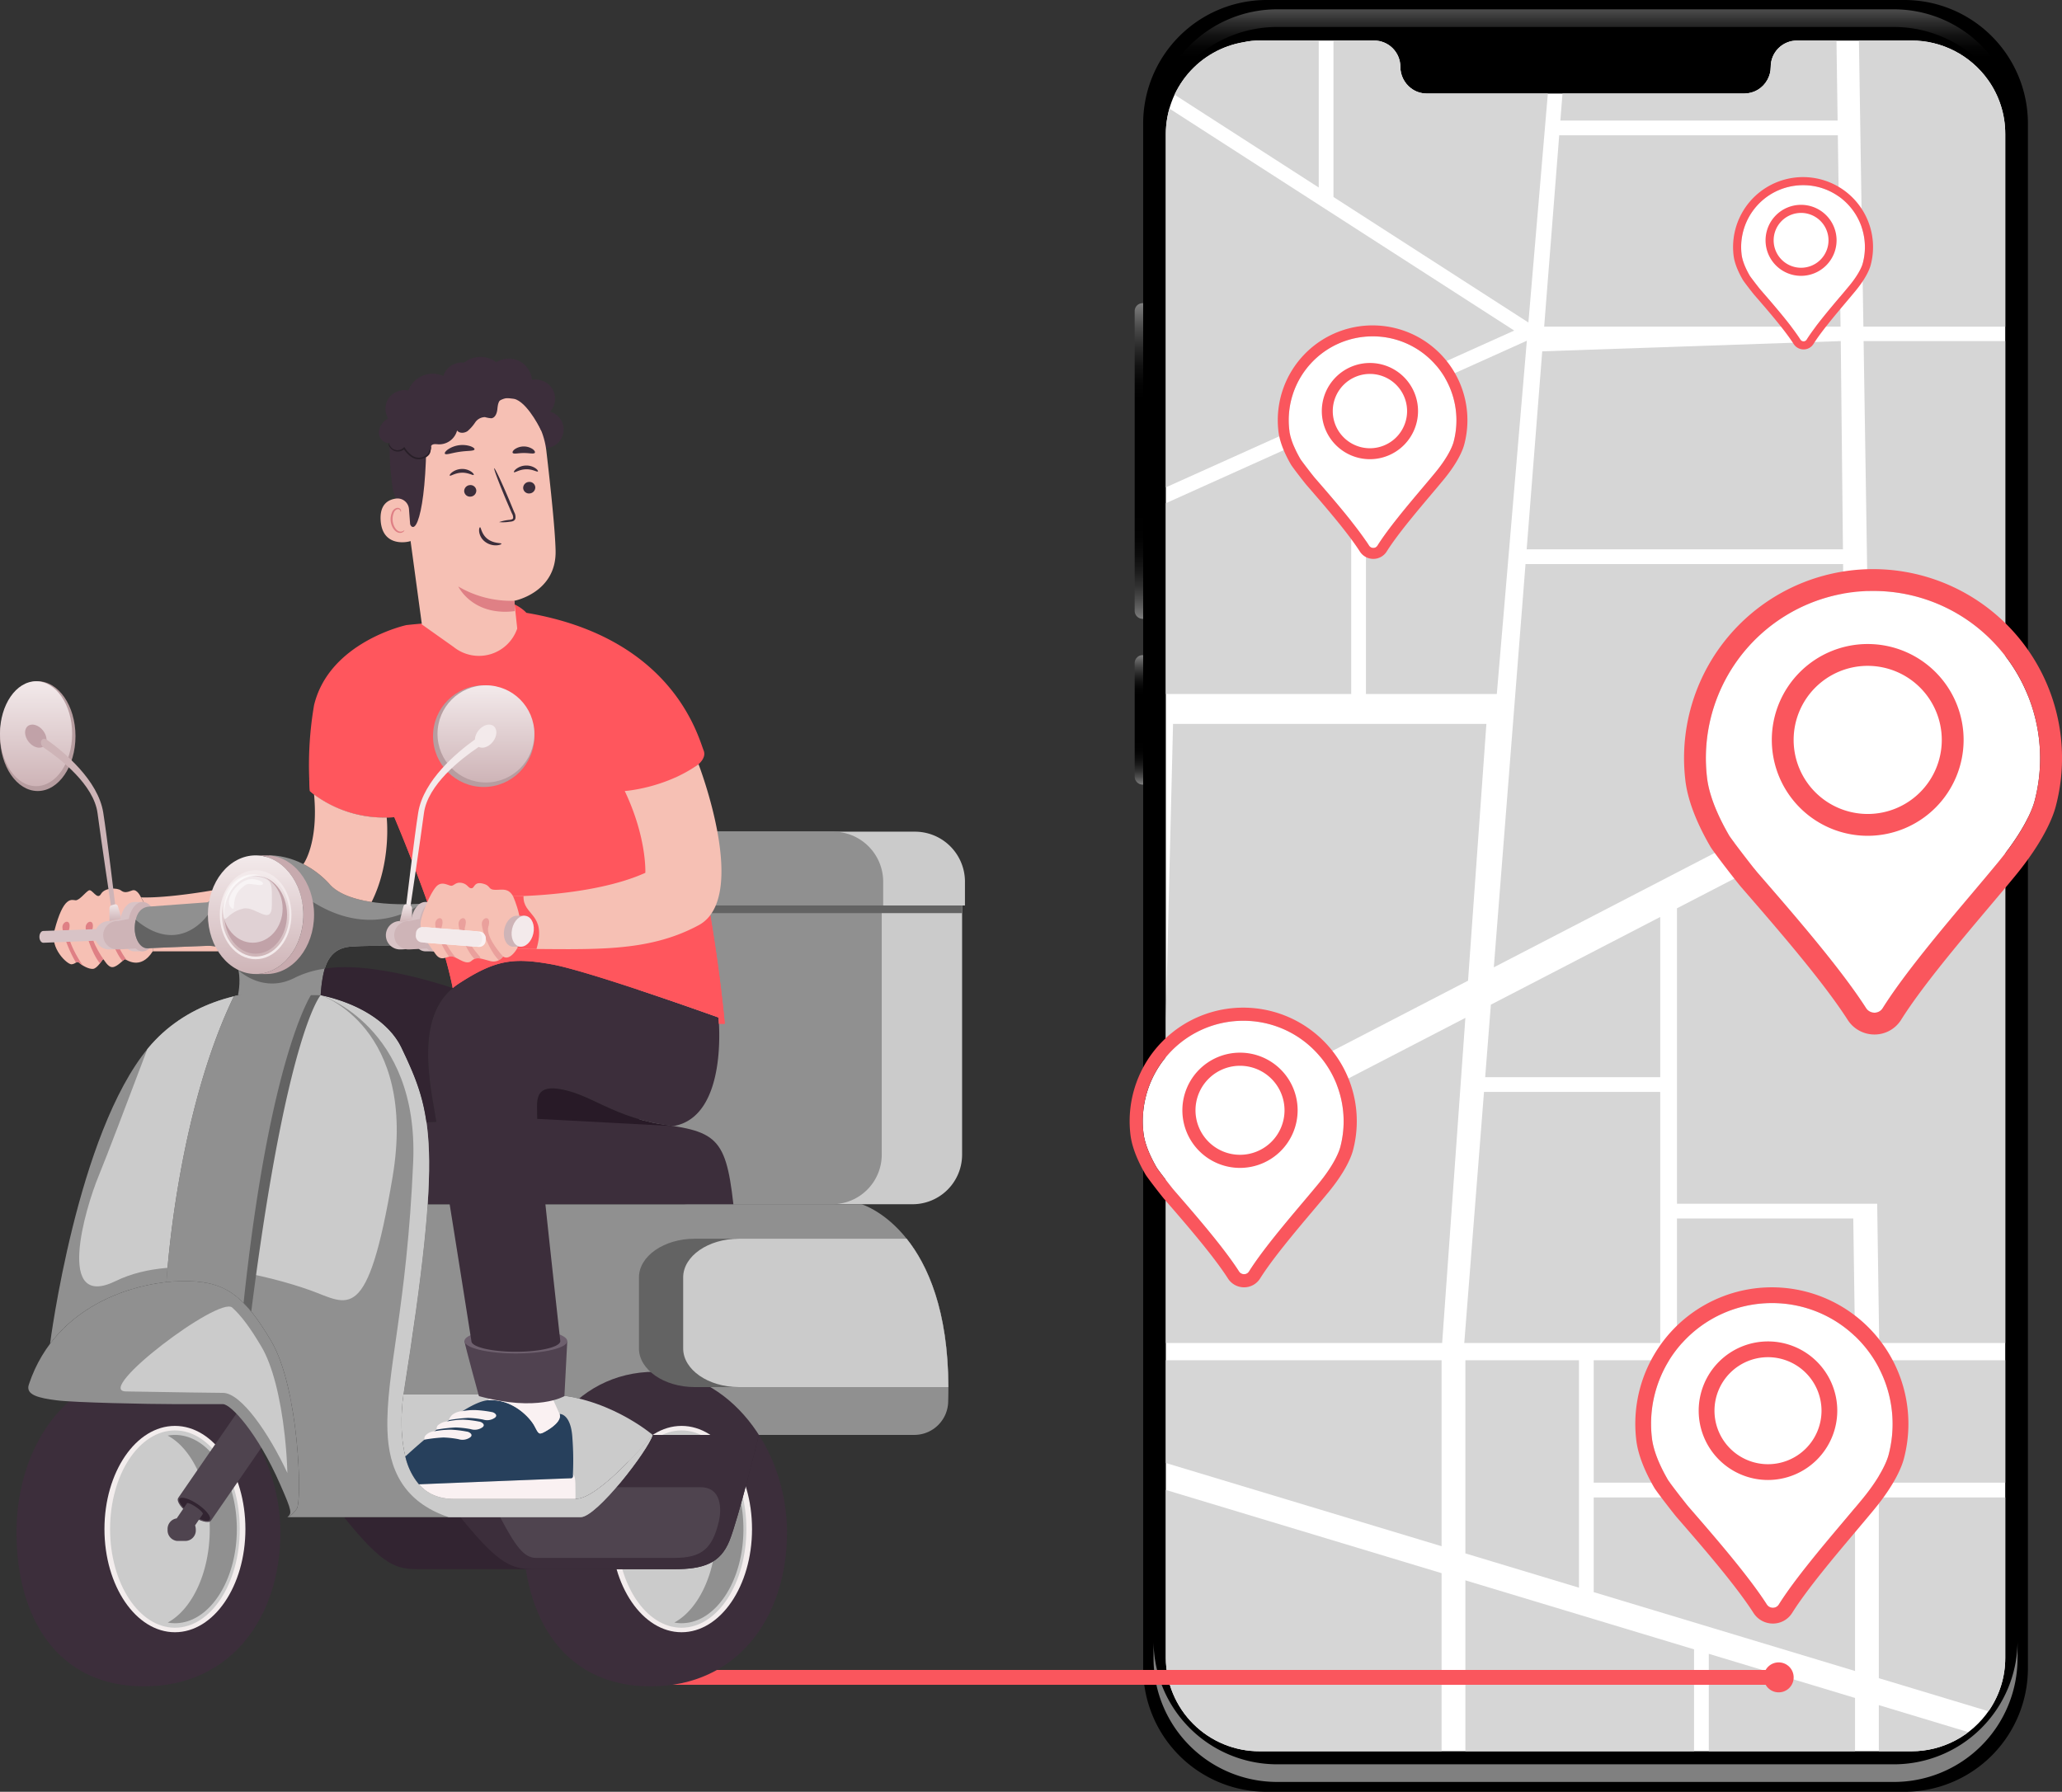 <svg xmlns="http://www.w3.org/2000/svg" xmlns:xlink="http://www.w3.org/1999/xlink" width="693.556" height="602.773" viewBox="0 0 693.556 602.773">
  <rect x="0" y="0" width="693.556" height="602.773" fill="#333333" stroke="none"/>
  <defs>
    <linearGradient id="linear-gradient" x1="795.02" y1="1" x2="795.02" gradientUnits="objectBoundingBox">
      <stop offset="0" stop-color="gray"/>
      <stop offset="0.015" stop-color="#717171"/>
      <stop offset="0.057" stop-color="#4f4f4f"/>
      <stop offset="0.101" stop-color="#323232"/>
      <stop offset="0.149" stop-color="#1c1c1c"/>
      <stop offset="0.2" stop-color="#0c0c0c"/>
      <stop offset="0.259" stop-color="#020202"/>
      <stop offset="0.341"/>
      <stop offset="0.698"/>
      <stop offset="0.745" stop-color="#040404"/>
      <stop offset="0.801" stop-color="#121212"/>
      <stop offset="0.859" stop-color="#2a2a2a"/>
      <stop offset="0.921" stop-color="#4a4a4a"/>
      <stop offset="0.984" stop-color="#747474"/>
      <stop offset="1" stop-color="gray"/>
    </linearGradient>
    <linearGradient id="linear-gradient-3" x1="27.506" y1="0.338" x2="27.506" y2="-0.111" gradientUnits="objectBoundingBox">
      <stop offset="0"/>
      <stop offset="0.157" stop-color="#040404"/>
      <stop offset="0.339" stop-color="#121212"/>
      <stop offset="0.535" stop-color="#2a2a2a"/>
      <stop offset="0.739" stop-color="#4a4a4a"/>
      <stop offset="0.947" stop-color="#747474"/>
      <stop offset="1" stop-color="gray"/>
    </linearGradient>
    <linearGradient id="linear-gradient-4" x1="-11.312" y1="78.164" x2="-11.312" y2="77.715" xlink:href="#linear-gradient-3"/>
    <clipPath id="clip-path">
      <path id="Trazado_3126" data-name="Trazado 3126" d="M683.641,94.678V607.332a31.185,31.185,0,0,1-5.394,17.59,31.554,31.554,0,0,1-26.161,13.827H432.854A31.47,31.47,0,0,1,401.3,607.332V94.678A31.349,31.349,0,0,1,427.549,63.8a23.423,23.423,0,0,1,5.305-.545H471.34a8.821,8.821,0,0,1,8.842,8.841,9.042,9.042,0,0,0,3.528,7.163,8.684,8.684,0,0,0,5.311,1.814h106.9a8.832,8.832,0,0,0,7.686-4.562A9.013,9.013,0,0,0,604.76,72.1a8.822,8.822,0,0,1,8.84-8.841h38.487A31.554,31.554,0,0,1,677.837,76.5,31.193,31.193,0,0,1,683.641,94.678Z" transform="translate(-401.301 -63.26)" fill="none"/>
    </clipPath>
    <linearGradient id="linear-gradient-5" x1="523.14" y1="0.5" x2="524.14" y2="0.5" gradientUnits="objectBoundingBox">
      <stop offset="0" stop-color="#d8c3c6"/>
      <stop offset="1" stop-color="#f3eaeb"/>
    </linearGradient>
    <linearGradient id="linear-gradient-6" x1="549.862" y1="0.5" x2="550.862" y2="0.5" xlink:href="#linear-gradient-5"/>
    <linearGradient id="linear-gradient-7" x1="549.551" y1="0.5" x2="550.551" y2="0.5" gradientUnits="objectBoundingBox">
      <stop offset="0" stop-color="#ceb4b7"/>
      <stop offset="1" stop-color="#dccacc"/>
    </linearGradient>
    <linearGradient id="linear-gradient-8" x1="308.301" y1="1" x2="308.301" gradientUnits="objectBoundingBox">
      <stop offset="0" stop-color="#ceb4b7"/>
      <stop offset="1" stop-color="#f3eaeb"/>
    </linearGradient>
    <linearGradient id="linear-gradient-9" x1="409.996" y1="0.5" x2="410.996" y2="0.5" gradientUnits="objectBoundingBox">
      <stop offset="0" stop-color="#f3eaeb"/>
      <stop offset="1" stop-color="#c1a2a8"/>
    </linearGradient>
    <linearGradient id="linear-gradient-10" x1="436.619" y1="1" x2="436.619" y2="0" xlink:href="#linear-gradient-8"/>
    <linearGradient id="linear-gradient-11" x1="468.078" y1="0.5" x2="469.078" y2="0.5" gradientUnits="objectBoundingBox">
      <stop offset="0" stop-color="#c1a2a8"/>
      <stop offset="1" stop-color="#f3eaeb"/>
    </linearGradient>
    <linearGradient id="linear-gradient-12" x1="539.071" y1="0.5" x2="540.071" y2="0.5" xlink:href="#linear-gradient-5"/>
    <linearGradient id="linear-gradient-13" x1="538.76" y1="0.5" x2="539.76" y2="0.5" xlink:href="#linear-gradient-7"/>
    <linearGradient id="linear-gradient-14" x1="2584.547" y1="1" x2="2584.547" y2="0" xlink:href="#linear-gradient-8"/>
    <linearGradient id="linear-gradient-15" x1="414.006" y1="1" x2="414.006" y2="0" xlink:href="#linear-gradient-8"/>
    <linearGradient id="linear-gradient-16" x1="919.417" y1="-467.609" x2="919.417" y2="-468.72" xlink:href="#linear-gradient-11"/>
    <linearGradient id="linear-gradient-17" x1="401.156" y1="0.5" x2="402.156" y2="0.5" xlink:href="#linear-gradient-8"/>
    <linearGradient id="linear-gradient-18" x1="-1120.278" y1="1" x2="-1120.278" y2="0" xlink:href="#linear-gradient-8"/>
    <linearGradient id="linear-gradient-19" x1="921.681" y1="0.5" x2="922.392" y2="0.5" gradientUnits="objectBoundingBox">
      <stop offset="0" stop-color="#f3eaeb"/>
      <stop offset="1" stop-color="#d8c3c6"/>
    </linearGradient>
    <linearGradient id="linear-gradient-20" x1="447.592" y1="172.083" x2="448.592" y2="172.083" xlink:href="#linear-gradient-19"/>
    <linearGradient id="linear-gradient-21" x1="-143.579" y1="1" x2="-143.579" y2="0" xlink:href="#linear-gradient-8"/>
    <linearGradient id="linear-gradient-22" x1="-570.589" y1="878.822" x2="-570.589" y2="877.416" xlink:href="#linear-gradient-11"/>
    <linearGradient id="linear-gradient-23" x1="-188.252" y1="0.5" x2="-187.252" y2="0.5" xlink:href="#linear-gradient-8"/>
  </defs>
  <g id="Grupo_13541" data-name="Grupo 13541" transform="translate(-67.894 -51.66)">
    <g id="Grupo_13543" data-name="Grupo 13543" transform="translate(449.544 51.66)">
      <g id="Grupo_13542" data-name="Grupo 13542" transform="translate(0)">
        <g id="Grupo_13541-2" data-name="Grupo 13541">
          <path id="Trazado_3096" data-name="Trazado 3096" d="M395.071,244.558h4.889a2.678,2.678,0,0,0,2.678-2.678V141.055a2.679,2.679,0,0,0-2.678-2.679h-4.889a2.679,2.679,0,0,0-2.679,2.679V241.88a2.679,2.679,0,0,0,2.679,2.678Z" transform="translate(-392.392 -36.387)" fill="url(#linear-gradient)"/>
          <path id="Trazado_3097" data-name="Trazado 3097" d="M395.071,282.595h4.889a2.676,2.676,0,0,0,2.678-2.677V241.73a2.68,2.68,0,0,0-2.678-2.679h-4.889a2.679,2.679,0,0,0-2.679,2.679v38.188a2.678,2.678,0,0,0,2.679,2.677Z" transform="translate(-392.392 -18.656)" fill="url(#linear-gradient)"/>
          <path id="Trazado_3098" data-name="Trazado 3098" d="M436.382,654.433H650.84a41.566,41.566,0,0,0,41.565-41.564V93.224A41.557,41.557,0,0,0,650.84,51.66H436.382a41.56,41.56,0,0,0-41.564,41.564V612.869a41.562,41.562,0,0,0,41.564,41.564Z" transform="translate(-391.965 -51.66)"/>
          <path id="Trazado_3099" data-name="Trazado 3099" d="M439.351,54.333H646.824A41.563,41.563,0,0,1,688.388,95.9v5.937A41.565,41.565,0,0,0,646.824,60.27H439.351a41.564,41.564,0,0,0-41.563,41.564V95.9A41.563,41.563,0,0,1,439.351,54.333Z" transform="translate(-391.442 -51.189)" fill="url(#linear-gradient-3)" style="mix-blend-mode: screen;isolation: isolate"/>
          <path id="Trazado_3100" data-name="Trazado 3100" d="M646.824,568.459H439.351A41.564,41.564,0,0,1,397.788,526.9v-5.937a41.564,41.564,0,0,0,41.563,41.564H646.824a41.565,41.565,0,0,0,41.564-41.564V526.9A41.564,41.564,0,0,1,646.824,568.459Z" transform="translate(-391.442 30.995)" fill="url(#linear-gradient-4)" style="mix-blend-mode: screen;isolation: isolate"/>
        </g>
      </g>
    </g>
    <g id="Grupo_13548" data-name="Grupo 13548" transform="translate(460.022 65.303)">
      <g id="Grupo_13547" data-name="Grupo 13547" transform="translate(0 0)" clip-path="url(#clip-path)">
        <g id="Grupo_13546" data-name="Grupo 13546" transform="translate(-12.171 -57.57)">
          <rect id="Rectángulo_1494" data-name="Rectángulo 1494" width="306.245" height="663.838" transform="translate(0 0)" fill="#fff"/>
          <g id="Grupo_13545" data-name="Grupo 13545" transform="translate(12.171 30.231)">
            <path id="Trazado_3101" data-name="Trazado 3101" d="M601.078,163.594,599.155,40.015h8.192A42.128,42.128,0,0,1,649.328,82v81.6Z" transform="translate(-366.454 -40.015)" fill="#d6d6d6"/>
            <path id="Trazado_3102" data-name="Trazado 3102" d="M603.113,294.3l-2.258-145.081h48.174v121.3Z" transform="translate(-366.155 -20.781)" fill="#d6d6d6"/>
            <path id="Trazado_3103" data-name="Trazado 3103" d="M401.3,397.746V357.854l2.428-99.14H509.121L502.95,345.1Z" transform="translate(-401.301 -1.497)" fill="#d6d6d6"/>
            <path id="Trazado_3104" data-name="Trazado 3104" d="M502.056,342.8l-7.814,109.38H401.3v-57.2Z" transform="translate(-401.301 13.313)" fill="#d6d6d6"/>
            <path id="Trazado_3105" data-name="Trazado 3105" d="M401.3,210.262V82.052l117.181,75.457Z" transform="translate(-401.301 -32.611)" fill="#d6d6d6"/>
            <path id="Trazado_3106" data-name="Trazado 3106" d="M401.3,475.292V440.739h92.751v62.55Z" transform="translate(-401.301 30.562)" fill="#d6d6d6"/>
            <path id="Trazado_3107" data-name="Trazado 3107" d="M643.645,550.977a28.335,28.335,0,0,1-23.725,12.866H605.208V539.376Z" transform="translate(-365.388 47.935)" fill="#d6d6d6"/>
            <path id="Trazado_3108" data-name="Trazado 3108" d="M494.053,505.822v68.861h-64.41A28.374,28.374,0,0,1,401.3,546.341V477.826Z" transform="translate(-401.301 37.094)" fill="#d6d6d6"/>
            <path id="Trazado_3109" data-name="Trazado 3109" d="M514.132,94.274l1.8-22.847h47.2a16.334,16.334,0,0,0,16.314-16.315V44.572A4.563,4.563,0,0,1,584,40.015h22.612l.773,54.259Z" transform="translate(-381.429 -40.015)" fill="#d6d6d6"/>
            <path id="Trazado_3110" data-name="Trazado 3110" d="M514.559,90.366h93.716l.917,64.359H509.5Z" transform="translate(-382.245 -31.147)" fill="#d6d6d6"/>
            <path id="Trazado_3111" data-name="Trazado 3111" d="M525.17,440.739v76.5l-38.2-11.531V440.739Z" transform="translate(-386.213 30.562)" fill="#d6d6d6"/>
            <path id="Trazado_3112" data-name="Trazado 3112" d="M492.626,367.833l1.917-24.39,56.959-29.5v53.89Z" transform="translate(-385.216 8.23)" fill="#d6d6d6"/>
            <path id="Trazado_3113" data-name="Trazado 3113" d="M552.555,363.98v84.47H486.649l6.639-84.47Z" transform="translate(-386.269 17.043)" fill="#d6d6d6"/>
            <g id="Grupo_13544" data-name="Grupo 13544" transform="translate(0)">
              <path id="Trazado_3114" data-name="Trazado 3114" d="M449.247,40.015h11.027a4.562,4.562,0,0,1,4.557,4.557V55.112a16.334,16.334,0,0,0,16.315,16.315h41.371L514.807,162.2l-65.56-42.217Z" transform="translate(-392.857 -40.015)" fill="#d6d6d6"/>
              <path id="Trazado_3115" data-name="Trazado 3115" d="M429.642,40.015h23.089v76.774L401.3,83.67V68.356A28.373,28.373,0,0,1,429.642,40.015Z" transform="translate(-401.301 -40.015)" fill="#d6d6d6"/>
            </g>
            <path id="Trazado_3116" data-name="Trazado 3116" d="M556.583,524.7l49.185,14.847v26.883H556.583Z" transform="translate(-373.952 45.35)" fill="#d6d6d6"/>
            <path id="Trazado_3117" data-name="Trazado 3117" d="M563.885,526.9v43.227H486.968V503.685Z" transform="translate(-386.213 41.649)" fill="#d6d6d6"/>
            <rect id="Rectángulo_1495" data-name="Rectángulo 1495" width="87.9" height="41.17" transform="translate(143.917 471.301)" fill="#d6d6d6"/>
            <rect id="Rectángulo_1496" data-name="Rectángulo 1496" width="43.054" height="41.17" transform="translate(239.821 471.301)" fill="#d6d6d6"/>
            <path id="Trazado_3118" data-name="Trazado 3118" d="M611.566,479.961v58.4l-87.9-26.533V479.961Z" transform="translate(-379.749 37.47)" fill="#d6d6d6"/>
            <path id="Trazado_3119" data-name="Trazado 3119" d="M648.262,479.961v66a28.224,28.224,0,0,1-1.015,7.5l-42.039-12.689V479.961Z" transform="translate(-365.388 37.47)" fill="#d6d6d6"/>
            <path id="Trazado_3120" data-name="Trazado 3120" d="M606.775,400.182l.6,41.892H547.48V400.182Z" transform="translate(-375.555 23.419)" fill="#d6d6d6"/>
            <path id="Trazado_3121" data-name="Trazado 3121" d="M547.48,320.065,612.7,286.286l45.73-23.685V466.3H615.5l-.679-46.851H547.48Z" transform="translate(-375.555 -0.812)" fill="#d6d6d6"/>
            <path id="Trazado_3122" data-name="Trazado 3122" d="M463.652,171.731v92.243H401.3V199.8Z" transform="translate(-401.301 -16.817)" fill="#d6d6d6"/>
            <path id="Trazado_3123" data-name="Trazado 3123" d="M458.532,173.481l54.118-24.364-10.1,118.839H458.532Z" transform="translate(-391.221 -20.799)" fill="#d6d6d6"/>
            <path id="Trazado_3124" data-name="Trazado 3124" d="M504.493,219.283l5.236-66.618,100.414-3.443.732,70.06Z" transform="translate(-383.126 -20.781)" fill="#d6d6d6"/>
            <path id="Trazado_3125" data-name="Trazado 3125" d="M612.581,213.009l.777,74.4L495.1,348.661l10.663-135.652Z" transform="translate(-384.781 -9.547)" fill="#d6d6d6"/>
          </g>
        </g>
      </g>
    </g>
    <g id="Grupo_13550" data-name="Grupo 13550" transform="translate(497.676 161.127)">
      <path id="Trazado_3127" data-name="Trazado 3127" d="M464.655,147.866a28.2,28.2,0,0,0-28.046,31.208c.115,1.082.465,4.374,3.777,10.084.362.6,4.034,5.394,4.848,6.332l.354.408c5.735,6.61,13.589,15.664,17.887,22.362a1.676,1.676,0,0,0,1.427.782,1.61,1.61,0,0,0,1.381-.76c3.661-5.824,10.1-13.458,15.274-19.593,1.54-1.824,2.993-3.548,4.233-5.057,4.643-5.649,5.856-9.282,6.117-10.261a28.322,28.322,0,0,0-7.3-27.246A28.025,28.025,0,0,0,464.655,147.866Z" transform="translate(-432.764 -144.182)" fill="#fff"/>
      <g id="Grupo_13549" data-name="Grupo 13549">
        <path id="Trazado_3128" data-name="Trazado 3128" d="M465.452,223.278a5.36,5.36,0,0,1-4.527-2.476c-4.154-6.475-11.907-15.412-17.569-21.938l-.354-.408c-.764-.881-4.736-6.01-5.251-6.9-3.706-6.389-4.118-10.268-4.253-11.542a31.892,31.892,0,1,1,62.519,4.857c-.4,1.487-1.857,5.6-6.832,11.651-1.254,1.527-2.716,3.259-4.262,5.094-5.1,6.046-11.447,13.571-14.972,19.179A5.288,5.288,0,0,1,465.452,223.278Zm-.246-74.86a28.2,28.2,0,0,0-28.046,31.208c.115,1.082.465,4.374,3.777,10.084.362.6,4.034,5.394,4.848,6.332l.354.408c5.735,6.61,13.589,15.664,17.887,22.362a1.676,1.676,0,0,0,1.427.782,1.61,1.61,0,0,0,1.381-.76c3.661-5.824,10.1-13.458,15.274-19.593,1.54-1.824,2.993-3.548,4.233-5.057,4.643-5.649,5.856-9.282,6.117-10.261a28.322,28.322,0,0,0-7.3-27.246A28.025,28.025,0,0,0,465.207,148.418Z" transform="translate(-433.316 -144.734)" fill="#fa565d"/>
        <path id="Trazado_3129" data-name="Trazado 3129" d="M462.093,187.849a16.183,16.183,0,1,1,16.181-16.185A16.2,16.2,0,0,1,462.093,187.849Zm0-28.683a12.5,12.5,0,1,0,12.5,12.5A12.512,12.512,0,0,0,462.093,159.166Z" transform="translate(-431.098 -142.841)" fill="#fa565d"/>
      </g>
    </g>
    <g id="Grupo_13552" data-name="Grupo 13552" transform="translate(447.851 390.641)">
      <path id="Trazado_3130" data-name="Trazado 3130" d="M428.489,343.63A33.78,33.78,0,0,0,394.9,381.012c.138,1.295.557,5.237,4.525,12.076.433.714,4.832,6.462,5.807,7.585l.423.489c6.869,7.918,16.276,18.762,21.424,26.784a2,2,0,0,0,1.708.936,1.927,1.927,0,0,0,1.654-.909c4.386-6.976,12.1-16.12,18.3-23.467,1.843-2.186,3.585-4.251,5.069-6.057,5.562-6.766,7.014-11.119,7.327-12.292a33.919,33.919,0,0,0-8.75-32.633A33.562,33.562,0,0,0,428.489,343.63Z" transform="translate(-390.292 -339.218)" fill="#fff"/>
      <g id="Grupo_13551" data-name="Grupo 13551" transform="translate(0)">
        <path id="Trazado_3131" data-name="Trazado 3131" d="M429.444,433.956a6.42,6.42,0,0,1-5.422-2.965c-4.976-7.755-14.262-18.46-21.042-26.277l-.425-.489c-.916-1.055-5.674-7.2-6.29-8.261-4.439-7.652-4.933-12.3-5.095-13.825a38.2,38.2,0,1,1,74.883,5.817c-.475,1.782-2.223,6.706-8.182,13.956-1.5,1.828-3.252,3.9-5.106,6.1-6.109,7.243-13.71,16.256-17.934,22.973A6.33,6.33,0,0,1,429.444,433.956Zm-.294-89.665a33.78,33.78,0,0,0-33.592,37.382c.138,1.295.557,5.237,4.525,12.076.433.714,4.832,6.462,5.807,7.585l.423.489c6.869,7.918,16.276,18.762,21.424,26.784a2,2,0,0,0,1.708.936,1.927,1.927,0,0,0,1.654-.909c4.386-6.976,12.1-16.12,18.3-23.467,1.843-2.186,3.585-4.251,5.069-6.057,5.562-6.766,7.014-11.119,7.327-12.292a33.919,33.919,0,0,0-8.75-32.633A33.562,33.562,0,0,0,429.15,344.291Z" transform="translate(-390.953 -339.879)" fill="#fa565d"/>
        <path id="Trazado_3132" data-name="Trazado 3132" d="M425.42,391.521A19.384,19.384,0,1,1,444.8,372.136,19.406,19.406,0,0,1,425.42,391.521Zm0-34.356a14.972,14.972,0,1,0,14.97,14.971A14.986,14.986,0,0,0,425.42,357.165Z" transform="translate(-388.296 -337.612)" fill="#fa565d"/>
      </g>
    </g>
    <g id="Grupo_13554" data-name="Grupo 13554" transform="translate(634.325 243.117)">
      <path id="Trazado_3133" data-name="Trazado 3133" d="M611.966,220.689a56.211,56.211,0,0,0-55.9,62.205c.229,2.156.927,8.716,7.528,20.1.72,1.188,8.04,10.751,9.662,12.621l.706.814C585.393,329.6,601.047,347.648,609.613,361a3.341,3.341,0,0,0,2.843,1.558,3.21,3.21,0,0,0,2.752-1.514c7.3-11.61,20.132-26.826,30.445-39.052,3.067-3.638,5.965-7.073,8.436-10.081,9.255-11.259,11.673-18.5,12.193-20.453a56.446,56.446,0,0,0-14.56-54.3A55.852,55.852,0,0,0,611.966,220.689Z" transform="translate(-548.402 -213.346)" fill="#fff"/>
      <g id="Grupo_13553" data-name="Grupo 13553">
        <path id="Trazado_3134" data-name="Trazado 3134" d="M613.555,371a10.682,10.682,0,0,1-9.022-4.935c-8.28-12.906-23.734-30.719-35.017-43.726l-.707-.814c-1.524-1.757-9.44-11.978-10.468-13.749-7.385-12.734-8.207-20.465-8.478-23.005a63.567,63.567,0,1,1,124.612,9.679c-.79,2.964-3.7,11.16-13.615,23.224-2.5,3.043-5.414,6.495-8.5,10.151-10.165,12.052-22.817,27.051-29.843,38.228A10.537,10.537,0,0,1,613.555,371Zm-.489-149.21a56.211,56.211,0,0,0-55.9,62.205c.229,2.156.927,8.716,7.528,20.1.72,1.188,8.04,10.751,9.662,12.621l.706.814c11.431,13.176,27.085,31.221,35.651,44.572a3.341,3.341,0,0,0,2.843,1.558,3.21,3.21,0,0,0,2.752-1.514c7.3-11.61,20.132-26.826,30.445-39.052,3.067-3.638,5.965-7.073,8.436-10.081,9.255-11.259,11.673-18.5,12.193-20.453a56.446,56.446,0,0,0-14.56-54.3A55.852,55.852,0,0,0,613.066,221.789Z" transform="translate(-549.502 -214.446)" fill="#fa565d"/>
        <path id="Trazado_3135" data-name="Trazado 3135" d="M606.86,300.382a32.257,32.257,0,1,1,32.253-32.258A32.292,32.292,0,0,1,606.86,300.382Zm0-57.171a24.914,24.914,0,1,0,24.91,24.914A24.94,24.94,0,0,0,606.86,243.211Z" transform="translate(-545.08 -210.673)" fill="#fa565d"/>
      </g>
    </g>
    <g id="Grupo_13556" data-name="Grupo 13556" transform="translate(650.815 111.237)">
      <path id="Trazado_3136" data-name="Trazado 3136" d="M586.652,104.626a20.814,20.814,0,0,0-20.7,23.033c.085.8.344,3.227,2.787,7.443.267.439,2.977,3.98,3.578,4.673l.261.3c4.233,4.879,10.029,11.561,13.2,16.5a1.237,1.237,0,0,0,1.053.576,1.186,1.186,0,0,0,1.018-.56c2.7-4.3,7.454-9.934,11.273-14.46,1.136-1.347,2.209-2.619,3.124-3.732,3.427-4.169,4.322-6.851,4.515-7.574a20.9,20.9,0,0,0-5.391-20.107A20.682,20.682,0,0,0,586.652,104.626Z" transform="translate(-563.116 -101.908)" fill="#fff"/>
      <g id="Grupo_13555" data-name="Grupo 13555" transform="translate(0 0)">
        <path id="Trazado_3137" data-name="Trazado 3137" d="M587.241,160.283a3.953,3.953,0,0,1-3.34-1.828c-3.066-4.779-8.789-11.374-12.967-16.191l-.261-.3c-.565-.65-3.5-4.435-3.876-5.091-2.734-4.715-3.039-7.578-3.139-8.518a23.538,23.538,0,1,1,46.142,3.584c-.293,1.1-1.37,4.133-5.042,8.6-.926,1.127-2,2.405-3.146,3.759-3.764,4.463-8.448,10.017-11.05,14.156A3.9,3.9,0,0,1,587.241,160.283Zm-.181-55.25a20.814,20.814,0,0,0-20.7,23.033c.085.8.344,3.227,2.787,7.443.267.439,2.977,3.98,3.578,4.673l.261.3c4.233,4.879,10.029,11.561,13.2,16.5a1.237,1.237,0,0,0,1.053.576,1.186,1.186,0,0,0,1.018-.56c2.7-4.3,7.454-9.934,11.273-14.46,1.136-1.347,2.209-2.619,3.124-3.732,3.427-4.169,4.322-6.851,4.515-7.574a20.9,20.9,0,0,0-5.391-20.107A20.682,20.682,0,0,0,587.06,105.033Z" transform="translate(-563.523 -102.315)" fill="#fa565d"/>
        <path id="Trazado_3138" data-name="Trazado 3138" d="M584.761,134.135A11.944,11.944,0,1,1,596.7,122.191,11.957,11.957,0,0,1,584.761,134.135Zm0-21.169a9.225,9.225,0,1,0,9.224,9.224A9.234,9.234,0,0,0,584.761,112.966Z" transform="translate(-561.886 -100.918)" fill="#fa565d"/>
      </g>
    </g>
    <g id="Grupo_13558" data-name="Grupo 13558" transform="translate(617.927 484.718)">
      <path id="Trazado_3139" data-name="Trazado 3139" d="M580.691,424.379A40.613,40.613,0,0,0,540.3,469.323c.166,1.557.669,6.3,5.44,14.52.52.859,5.809,7.768,6.981,9.12l.509.588c8.259,9.52,19.57,22.557,25.758,32.2a2.412,2.412,0,0,0,2.055,1.126,2.318,2.318,0,0,0,1.988-1.094c5.273-8.387,14.546-19.381,22-28.215,2.216-2.629,4.31-5.111,6.1-7.283,6.688-8.136,8.434-13.368,8.809-14.778a40.784,40.784,0,0,0-10.52-39.237A40.358,40.358,0,0,0,580.691,424.379Z" transform="translate(-534.765 -419.074)" fill="#fff"/>
      <g id="Grupo_13557" data-name="Grupo 13557">
        <path id="Trazado_3140" data-name="Trazado 3140" d="M581.839,532.981a7.717,7.717,0,0,1-6.519-3.565c-5.983-9.325-17.148-22.2-25.3-31.594l-.51-.588c-1.1-1.269-6.82-8.654-7.562-9.934-5.336-9.2-5.93-14.786-6.125-16.621a45.928,45.928,0,1,1,90.035,6.993c-.572,2.142-2.673,8.064-9.838,16.78-1.807,2.2-3.911,4.693-6.138,7.334-7.345,8.708-16.486,19.545-21.562,27.62A7.613,7.613,0,0,1,581.839,532.981Zm-.354-107.807A40.613,40.613,0,0,0,541.1,470.118c.166,1.557.669,6.3,5.44,14.52.52.859,5.809,7.768,6.981,9.12l.509.588c8.259,9.52,19.57,22.557,25.758,32.2a2.412,2.412,0,0,0,2.055,1.126,2.318,2.318,0,0,0,1.988-1.094c5.273-8.387,14.546-19.381,22-28.215,2.216-2.629,4.31-5.111,6.1-7.283,6.688-8.136,8.434-13.368,8.809-14.778a40.784,40.784,0,0,0-10.52-39.237A40.358,40.358,0,0,0,581.485,425.173Z" transform="translate(-535.559 -419.868)" fill="#fa565d"/>
        <path id="Trazado_3141" data-name="Trazado 3141" d="M577,481.958a23.306,23.306,0,1,1,23.3-23.306A23.331,23.331,0,0,1,577,481.958Zm0-41.307a18,18,0,1,0,18,18A18.02,18.02,0,0,0,577,440.651Z" transform="translate(-532.364 -417.142)" fill="#fa565d"/>
      </g>
    </g>
    <line id="Línea_86" data-name="Línea 86" x2="379.451" transform="translate(286.702 615.935)" fill="none" stroke="#fa565d" stroke-linecap="round" stroke-linejoin="round" stroke-width="5"/>
    <g id="Grupo_13711" data-name="Grupo 13711" transform="translate(67.894 171.742)">
      <path id="Trazado_3142" data-name="Trazado 3142" d="M112.619,308.783s-1.282-2.971-2.949-2.346-2.63.914-3.815,0-5.416-1.047-6.7,1.2-2.949-1.824-4.1-1.2-3.206,3.445-4.488,3.317-4.006-1.544-7.067,10.19c-1.651,5.965,4.375,11.479,5.785,11.351s1.749-1.282,2.542-.513,3.1,2.179,4.639,2.051,3.2-3.281,3.461-3.244,1.54,2.842,3.206,2.658,3.718-2.7,4.1-2.658,5.194,3.885,9.328-2.655C116.562,326.934,118.774,319.224,112.619,308.783Z" transform="translate(-65.195 -126.978)" fill="#f6c0b4"/>
      <g id="Grupo_13559" data-name="Grupo 13559" transform="translate(20.995 189.997)">
        <path id="Trazado_3143" data-name="Trazado 3143" d="M85.8,316.624c.577-1.889,3.173-2.054,2.116,1.537-.936,3.178,3.572,10.236,4.619,11.814a7.42,7.42,0,0,1-1.153-.864c-.4-.393-.69-.285-1.061-.067C87.855,325.062,85.344,318.11,85.8,316.624Z" transform="translate(-85.744 -315.305)" fill="#df8085"/>
        <path id="Trazado_3144" data-name="Trazado 3144" d="M92.465,316.624c.577-1.889,3.173-2.054,2.116,1.537-1.031,3.5,4.6,10.891,4.88,11.259-.6-.709-1.017-1.482-1.151-1.5-.119-.018-.545.654-1.117,1.391C94.385,325.867,91.936,318.355,92.465,316.624Z" transform="translate(-84.574 -315.305)" fill="#df8085"/>
        <path id="Trazado_3145" data-name="Trazado 3145" d="M104.444,327.918c-.126-.012-.436.254-.852.621-2.743-3.407-4.989-10.195-4.463-11.915.576-1.889,3.173-2.054,2.115,1.537-.988,3.355,3.2,9.275,3.749,10.034A3.848,3.848,0,0,0,104.444,327.918Z" transform="translate(-83.401 -315.305)" fill="#df8085"/>
      </g>
      <path id="Trazado_3146" data-name="Trazado 3146" d="M132.127,306.344s-14.9,2.656-23.911,2.346a27.639,27.639,0,0,1,3.942,18.151h21.994Z" transform="translate(-60.792 -126.886)" fill="#f6c0b4"/>
      <g id="Grupo_13566" data-name="Grupo 13566" transform="translate(0 109.098)">
        <g id="Grupo_13560" data-name="Grupo 13560" transform="translate(213.953 50.598)">
          <path id="Trazado_3147" data-name="Trazado 3147" d="M359.314,310.652v83.869a16.685,16.685,0,0,1-16.636,16.636H267.26a16.685,16.685,0,0,1-16.636-16.636V310.652Z" transform="translate(-249.663 -285.823)" fill="#cbcbcb"/>
          <path id="Trazado_3148" data-name="Trazado 3148" d="M332.285,310.652v83.869a16.685,16.685,0,0,1-16.636,16.636H267.26a16.685,16.685,0,0,1-16.636-16.636V310.652Z" transform="translate(-249.663 -285.823)" fill="#909090"/>
          <path id="Trazado_3149" data-name="Trazado 3149" d="M266.737,289.541H343.49a16.835,16.835,0,0,1,16.93,16.636v8.193H249.807v-8.193A16.834,16.834,0,0,1,266.737,289.541Z" transform="translate(-249.807 -289.541)" fill="#cbcbcb"/>
          <path id="Trazado_3150" data-name="Trazado 3150" d="M266.737,289.541h49.244a16.834,16.834,0,0,1,16.93,16.636v8.193h-83.1v-8.193A16.834,16.834,0,0,1,266.737,289.541Z" transform="translate(-249.807 -289.541)" fill="#909090"/>
          <rect id="Rectángulo_1497" data-name="Rectángulo 1497" width="108.691" height="2.573" transform="translate(109.652 27.403) rotate(-180)" fill="#636363"/>
        </g>
        <path id="Trazado_3151" data-name="Trazado 3151" d="M183.274,460.021c4.554-28.777,7.138-48.947,8.143-63.914H337.338s30.872,8.883,29.154,66.519a11.413,11.413,0,0,1-11.4,11.081H267.1s-15.939-13.687-36.71-13.687Z" transform="translate(-47.572 -220.174)" fill="#909090"/>
        <path id="Trazado_3152" data-name="Trazado 3152" d="M189.86,372.849s48.606-2.617,72.839,0,27.7,3.648,30.388,27.559H190.258Z" transform="translate(-46.412 -224.475)" fill="#3c2e3b"/>
        <g id="Grupo_13561" data-name="Grupo 13561" transform="translate(5.546 232.293)">
          <path id="Trazado_3153" data-name="Trazado 3153" d="M72.609,498.078c0,28.6,13.655,51.777,42.862,51.777s45.9-23.181,45.9-51.777-19.868-54.051-44.379-54.051C89.3,444.027,72.609,469.483,72.609,498.078Z" transform="translate(-72.609 -444.027)" fill="#3c2e3b"/>
          <ellipse id="Elipse_381" data-name="Elipse 381" cx="23.707" cy="34.707" rx="23.707" ry="34.707" transform="translate(29.586 18.207)" fill="#f3eded"/>
          <ellipse id="Elipse_382" data-name="Elipse 382" cx="21.81" cy="33.19" rx="21.81" ry="33.19" transform="translate(31.482 19.724)" fill="#cbcbcb"/>
          <path id="Trazado_3154" data-name="Trazado 3154" d="M130,493.76c0-14.611-5.921-27.017-14.145-31.45a13.877,13.877,0,0,1,2.436-.224c11.494,0,20.813,14.181,20.813,31.673s-9.318,31.672-20.813,31.672a13.988,13.988,0,0,1-2.436-.222C124.075,520.777,130,508.371,130,493.76Z" transform="translate(-64.993 -440.846)" fill="#909090"/>
          <path id="Trazado_3155" data-name="Trazado 3155" d="M118.889,486.209,147,445.439l11.043,7.614-28.115,40.77c-.753,1.094-3.837.275-6.885-1.828S118.135,487.3,118.889,486.209Z" transform="translate(-64.487 -443.778)" fill="#4f444f"/>
          <ellipse id="Elipse_383" data-name="Elipse 383" cx="1.968" cy="6.189" rx="1.968" ry="6.189" transform="matrix(0.568, -0.823, 0.823, 0.568, 53.71, 44.345)" fill="#322431"/>
          <path id="Trazado_3156" data-name="Trazado 3156" d="M115.825,490.517a3.58,3.58,0,0,1,3.034-3.781v-.012h.031l3.45-5.066h0c.213-.3,1.57.259,3.036,1.256s2.49,2.061,2.282,2.369l-.006,0-2.585,3.8a4.376,4.376,0,0,1,.239,1.431,3.543,3.543,0,0,1-3.224,3.793h-3.224V494.3A3.58,3.58,0,0,1,115.825,490.517Z" transform="translate(-64.998 -437.413)" fill="#4f444f"/>
        </g>
        <g id="Grupo_13562" data-name="Grupo 13562" transform="translate(175.946 232.293)">
          <path id="Trazado_3157" data-name="Trazado 3157" d="M217.492,498.078c0,28.6,13.655,51.777,42.862,51.777s45.9-23.181,45.9-51.777-19.869-54.051-44.38-54.051C234.181,444.027,217.492,469.483,217.492,498.078Z" transform="translate(-217.492 -444.027)" fill="#3c2e3b"/>
          <ellipse id="Elipse_384" data-name="Elipse 384" cx="23.707" cy="34.707" rx="23.707" ry="34.707" transform="translate(29.586 18.207)" fill="#f3eded"/>
          <ellipse id="Elipse_385" data-name="Elipse 385" cx="21.81" cy="33.19" rx="21.81" ry="33.19" transform="translate(31.483 19.724)" fill="#cbcbcb"/>
          <path id="Trazado_3158" data-name="Trazado 3158" d="M274.879,493.76c0-14.611-5.922-27.017-14.145-31.45a13.853,13.853,0,0,1,2.435-.224c11.5,0,20.814,14.181,20.814,31.673s-9.318,31.672-20.814,31.672a13.964,13.964,0,0,1-2.435-.222C268.957,520.777,274.879,508.371,274.879,493.76Z" transform="translate(-209.876 -440.846)" fill="#909090"/>
        </g>
        <path id="Trazado_3159" data-name="Trazado 3159" d="M129.664,418.074c-15-.352-44.107,6.667-53.467,34.746-1.282,3.591,3.334,4.616,9.36,5.385s30.778,1.282,39.751,1.282H141.46c2.629,0,11.572,9.456,19.312,27.15,3.992,9.04,3.9,9.617,2.358,10.867,0,0,1.344-.241,3.172-2.837s.769-40.438-8.559-56.3S141.973,418.362,129.664,418.074Z" transform="translate(-66.469 -216.308)" fill="#909090"/>
        <path id="Trazado_3160" data-name="Trazado 3160" d="M158.481,481.355c-.1-3.56-.366-7.9-.894-12.652-1.456-13.117-4.214-23.667-7.762-29.7-3.719-6.326-6.813-10.524-9.9-13.291-4.408-3.949-46.5,28-35.8,28.212,15.365.3,32.693.488,32.693.488C142.878,454.407,152.2,467.867,158.481,481.355Z" transform="translate(-61.819 -215.02)" fill="#cbcbcb"/>
        <path id="Trazado_3161" data-name="Trazado 3161" d="M166.268,489.751H245.89c5.385,0,22.646-22.438,24.209-27.664h35.725s-6.852,28.069-9.929,35.655-8.776,9.509-18.524,9.509H191.655C183.962,507.251,179.73,506.482,166.268,489.751Z" transform="translate(-50.567 -208.553)" fill="#322431"/>
        <path id="Trazado_3162" data-name="Trazado 3162" d="M199.572,489.751h40.453c5.385,0,22.646-22.438,24.209-27.664h35.725s-6.852,28.069-9.929,35.655-8.776,9.509-18.524,9.509H224.96C217.267,507.251,213.035,506.482,199.572,489.751Z" transform="translate(-44.702 -208.553)" fill="#3c2e3b"/>
        <path id="Trazado_3163" data-name="Trazado 3163" d="M238.026,487.115c2.43,0,7.279-4.57,12.012-10.065h28.313c7.308,0,6.989,7.868,6.165,11.387-2.193,9.376-5.841,12.386-15.009,12.386H222.961c-4.032,0-6.872-3.948-12.041-13.708Z" transform="translate(-42.703 -205.918)" fill="#4f444f"/>
        <path id="Trazado_3164" data-name="Trazado 3164" d="M267.2,464.137s-15.939-13.687-36.71-13.687h-47.12s-5.77,35.2,16.924,35.2h41.158C249.34,485.646,267.2,464.137,267.2,464.137Z" transform="translate(-47.67 -210.603)" fill="#cbcbcb"/>
        <path id="Trazado_3165" data-name="Trazado 3165" d="M115.3,354.217c24.041-28.848,74.658-21.924,85.122,0s13.925,32.7.655,116.55c0,0-5.77,35.2,16.924,35.2h41.158c7.885,0,25.748-21.509,25.748-21.509-1.563,5.226-18.824,27.664-24.209,27.664H162.033s1.344-.241,3.172-2.837.769-40.438-8.559-56.3-15.771-20-28.08-20.291c-12.189-.286-33.7,4.3-46.356,21.1h0S91.255,383.066,115.3,354.217Z" transform="translate(-65.372 -230.921)" fill="#909090"/>
        <g id="Grupo_13565" data-name="Grupo 13565" transform="translate(100.61 104.482)">
          <g id="Grupo_13564" data-name="Grupo 13564">
            <path id="Trazado_3166" data-name="Trazado 3166" d="M182.058,482.723c-.589-19.58,6.538-40.827,8.654-90.255,1.958-45.755-31.058-56.146-31.107-56.161,12.594,2.687,23.038,9.014,27.183,17.7,10.464,21.925,13.925,32.7.655,116.55,0,0-5.77,35.2,16.924,35.2h41.158c7.885,0,25.748-21.509,25.748-21.509-1.563,5.226-18.824,27.664-24.209,27.664H202.637C187.251,506.71,182.443,495.524,182.058,482.723Z" transform="translate(-152.351 -335.188)" fill="#cbcbcb"/>
            <g id="Grupo_13563" data-name="Grupo 13563" opacity="0.5">
              <path id="Trazado_3167" data-name="Trazado 3167" d="M160.688,336.473l-7.251-1.117A64.579,64.579,0,0,1,160.688,336.473Z" transform="translate(-153.437 -335.356)" fill="#ddcfcf"/>
            </g>
          </g>
        </g>
        <path id="Trazado_3168" data-name="Trazado 3168" d="M80.478,318.034l17.824-.626v3.9l-17.824.7c-.727,0-1.315-.888-1.315-1.984S79.751,318.034,80.478,318.034Z" transform="translate(-65.909 -234.035)" fill="url(#linear-gradient-5)"/>
        <path id="Trazado_3169" data-name="Trazado 3169" d="M161.881,335.2l9.885,1.317s32.649,10.774,24.187,61.163-14.852,42.7-27.813,38.081-44.87-13.1-65.273-3.09S92.482,408.454,97.1,397.3c2.55-6.162,10.109-26.056,16.365-42.631.122-.151.245-.3.368-.45C125.946,339.68,144.808,334.23,161.881,335.2Z" transform="translate(-63.906 -230.92)" fill="#cbcbcb"/>
        <path id="Trazado_3170" data-name="Trazado 3170" d="M99.929,316.065l3.677-.712h0c.646-3.31,2.486-5.7,4.657-5.7h2.82v1.513a12.1,12.1,0,0,1,0,13.578v1.513h-2.82a3.431,3.431,0,0,1-2.3-.967h0l-5.8.326v-.012c-.08,0-.159.012-.24.012a4.778,4.778,0,1,1,0-9.552Z" transform="translate(-63.115 -235.401)" fill="url(#linear-gradient-6)"/>
        <path id="Trazado_3171" data-name="Trazado 3171" d="M102.327,316.065l3.678-.712h0c.645-3.31,2.485-5.7,4.656-5.7,2.709,0,4.9,3.717,4.9,8.3s-2.2,8.3-4.9,8.3a3.431,3.431,0,0,1-2.3-.967h0l-5.8.326v-.012c-.081,0-.16.012-.241.012a4.778,4.778,0,1,1,0-9.552Z" transform="translate(-62.693 -235.401)" fill="url(#linear-gradient-7)"/>
        <path id="Trazado_3172" data-name="Trazado 3172" d="M138.163,336.914a66.742,66.742,0,0,1,29.206-.394h0s-11.394,12.436-23.35,106.422h0c-6.258-7.7-12.166-10.039-21.313-10.253a54.479,54.479,0,0,0-7.192.343H115.5S118.621,377.436,138.163,336.914Z" transform="translate(-59.508 -230.92)" fill="#636363"/>
        <path id="Trazado_3173" data-name="Trazado 3173" d="M164.417,335.969c-.3.432-14.151,20.989-22.98,104.079v.007c-5.37-5.414-10.847-7.184-18.732-7.368a54.485,54.485,0,0,0-7.192.343H115.5s3.117-55.593,22.659-96.115A66.818,66.818,0,0,1,164.417,335.969Z" transform="translate(-59.508 -230.92)" fill="#909090"/>
        <path id="Trazado_3174" data-name="Trazado 3174" d="M199.7,327s-11.57-.576-20.4,0-9.7,8.649-10.325,16.345H141.149s3.927-16.474-10.112-16.6c0,0-17.117.642-20.1.834s-4.615-3.846-4.52-6.924,1.059-6.924,5-7.116L130.94,312.1l20.772-15.771s10.77-.576,20.194,9.616c7.39,8.559,30.772,6.636,30.772,6.636Z" transform="translate(-61.109 -237.749)" fill="#909090"/>
        <path id="Trazado_3175" data-name="Trazado 3175" d="M179.295,324.655c-5.3.347-7.728,3.39-8.962,7.43a33.39,33.39,0,0,0-9.743,2.892c-10.074,5.389-17.963-1.154-19.252-2.326-.8-4.1-3.338-8.187-10.3-8.252,0,0-17.117.642-20.1.834s-4.615-3.846-4.52-6.924a13.639,13.639,0,0,1,.333-2.657c14.88,12.463,24.286-1.722,24.286-1.722l35.334-4.275c20.91,13.142,36.307.576,36.307.576L199.7,324.655S188.126,324.079,179.295,324.655Z" transform="translate(-61.109 -235.401)" fill="#636363"/>
        <ellipse id="Elipse_386" data-name="Elipse 386" cx="16.059" cy="19.957" rx="16.059" ry="19.957" transform="translate(69.927 58.573)" fill="url(#linear-gradient-8)"/>
        <path id="Trazado_3176" data-name="Trazado 3176" d="M157.062,316.279c0-11.021-7.19-19.957-16.059-19.957h3.59c8.87,0,16.06,8.935,16.06,19.957s-7.19,19.958-16.06,19.958H141C149.872,336.236,157.062,327.3,157.062,316.279Z" transform="translate(-55.017 -237.749)" fill="#c7aaae"/>
        <ellipse id="Elipse_387" data-name="Elipse 387" cx="12.056" cy="14.982" rx="12.056" ry="14.982" transform="translate(73.929 63.548)" fill="url(#linear-gradient-9)"/>
        <ellipse id="Elipse_388" data-name="Elipse 388" cx="11.334" cy="14.085" rx="11.334" ry="14.085" transform="translate(74.652 64.445)" fill="url(#linear-gradient-10)"/>
        <ellipse id="Elipse_389" data-name="Elipse 389" cx="10.56" cy="13.123" rx="10.56" ry="13.123" transform="translate(75.426 65.407)" fill="url(#linear-gradient-11)"/>
        <ellipse id="Elipse_390" data-name="Elipse 390" cx="10.054" cy="11.501" rx="10.054" ry="11.501" transform="translate(74.956 64.953)" fill="#fff" opacity="0.5"/>
        <path id="Trazado_3177" data-name="Trazado 3177" d="M131.887,314.524c.1,4.989.8-.118,6.665-1.353,4.058-.854,9.522,6.195,9.522-1.269s.476-8.661-5.577-9.623C136.573,301.338,131.736,307.063,131.887,314.524Z" transform="translate(-56.623 -236.717)" fill="#fff" opacity="0.5"/>
        <path id="Trazado_3178" data-name="Trazado 3178" d="M134.432,313.011c1.425,1.039-.712-4.054,3.686-7.3,1.295-.955.973-1.233,5.089-.626,2.409.354,2.272-1.376-1.33-1.948C136.8,302.335,130.887,310.43,134.432,313.011Z" transform="translate(-56.364 -236.558)" fill="#fff" opacity="0.5"/>
        <path id="Trazado_3179" data-name="Trazado 3179" d="M183.163,316.065l3.678-.712h0c.645-3.31,2.485-5.7,4.656-5.7h2.822v1.513a12.106,12.106,0,0,1,0,13.578v1.513H191.5a3.431,3.431,0,0,1-2.3-.967h0l-5.8.326v-.012c-.08,0-.159.012-.24.012a4.778,4.778,0,1,1,0-9.552Z" transform="translate(-48.455 -235.401)" fill="url(#linear-gradient-12)"/>
        <path id="Trazado_3180" data-name="Trazado 3180" d="M185.562,316.065l3.677-.712h0c.646-3.31,2.486-5.7,4.657-5.7,2.709,0,4.9,3.717,4.9,8.3s-2.2,8.3-4.9,8.3a3.434,3.434,0,0,1-2.3-.967h0l-5.8.326v-.012c-.08,0-.159.012-.24.012a4.778,4.778,0,1,1,0-9.552Z" transform="translate(-48.033 -235.401)" fill="url(#linear-gradient-13)"/>
        <path id="Trazado_3181" data-name="Trazado 3181" d="M269.369,405.971H340.66c7.07,8.857,13.954,24.108,14.032,49.908H269.369c-10.31,0-18.745-5.852-18.745-13v-23.9C250.624,411.822,259.059,405.971,269.369,405.971Z" transform="translate(-35.71 -218.437)" fill="#636363"/>
        <path id="Trazado_3182" data-name="Trazado 3182" d="M282.014,405.971h56.419c7.07,8.857,13.954,24.108,14.032,49.908H282.014c-10.309,0-18.744-5.852-18.744-13v-23.9C263.27,411.822,271.705,405.971,282.014,405.971Z" transform="translate(-33.483 -218.437)" fill="#cbcbcb"/>
        <path id="Trazado_3183" data-name="Trazado 3183" d="M102.874,315.244l-3.677.712s-.016-2.66-.016-4.2,2.452-1.971,2.837-.866,1.026,3.608,1.026,3.608S102.922,315,102.874,315.244Z" transform="translate(-62.383 -235.292)" fill="url(#linear-gradient-14)"/>
        <ellipse id="Elipse_391" data-name="Elipse 391" cx="12.694" cy="18.463" rx="12.694" ry="18.463" fill="#b79da0"/>
        <ellipse id="Elipse_392" data-name="Elipse 392" cx="12.133" cy="17.647" rx="12.133" ry="17.647" transform="translate(0)" fill="url(#linear-gradient-15)"/>
        <path id="Trazado_3184" data-name="Trazado 3184" d="M76.264,264.712c1.483,1.874,3.766,2.537,5.1,1.482s1.209-3.43-.274-5.3-3.767-2.537-5.1-1.482S74.779,262.839,76.264,264.712Z" transform="translate(-66.631 -244.338)" fill="url(#linear-gradient-16)"/>
        <path id="Trazado_3185" data-name="Trazado 3185" d="M104.556,318.615s-2.784-23.228-4-30.805c-1.751-10.958-13.262-20.426-18.914-24.479-1.888-1.354-2.9,1.4-1.067,2.635C86.106,269.7,97.384,278.416,98.637,288c1.131,8.653,4.487,31.047,4.487,31.047Z" transform="translate(-65.829 -243.624)" fill="url(#linear-gradient-17)"/>
        <path id="Trazado_3186" data-name="Trazado 3186" d="M186.345,315.46s.014-2.164.014-3.7-2.452-1.971-2.837-.866-1.353,5.385-1.353,5.385C182.231,316.51,186.345,315.46,186.345,315.46Z" transform="translate(-47.767 -235.292)" fill="url(#linear-gradient-18)"/>
      </g>
      <path id="Trazado_3187" data-name="Trazado 3187" d="M199.417,481.594c-5.318,0-9.073-1.934-11.706-4.893v0s50.236-2.029,51.133-2.029.641-1.219.641-1.219.769,0,.834,2.95.028,5.193.028,5.193Z" transform="translate(-46.791 -97.454)" fill="#faf1f2"/>
      <path id="Trazado_3188" data-name="Trazado 3188" d="M211.644,452.172c8.271-.577,14.136,5.919,15.578,8.633s1.443,3.1,3.559,1.945,5.769-3.654,4.9-5.963c0,0,3.846-.288,4.327,8.174a98.752,98.752,0,0,1,.16,12.245l.033.308c.011.36-.071.91-.674.91-.9,0-51.133,2.029-51.133,2.029v0h0a22.115,22.115,0,0,1-4.585-9.355C183.827,471.088,203.377,452.749,211.644,452.172Z" transform="translate(-47.477 -101.208)" fill="#27405c"/>
      <path id="Trazado_3189" data-name="Trazado 3189" d="M200.734,463.786a31.755,31.755,0,0,0-5.083-.57,50.842,50.842,0,0,0-6.373.732,1.7,1.7,0,0,1,.421-1.471,4.686,4.686,0,0,1,3.059-1.388,31.457,31.457,0,0,1,5.331-.5,37.178,37.178,0,0,1,5.48.655c.685.044,2.329.97,1.108,1.917A4.481,4.481,0,0,1,200.734,463.786Z" transform="translate(-46.52 -99.719)" fill="#faf1f2"/>
      <path id="Trazado_3190" data-name="Trazado 3190" d="M204.237,460.918a31.8,31.8,0,0,0-5.083-.569,50.922,50.922,0,0,0-6.372.73,1.7,1.7,0,0,1,.421-1.471,5.647,5.647,0,0,1,3.307-1.327,28.523,28.523,0,0,1,5.083-.561,37.178,37.178,0,0,1,5.478.655c.686.044,2.33.971,1.108,1.918A4.483,4.483,0,0,1,204.237,460.918Z" transform="translate(-45.903 -100.225)" fill="#faf1f2"/>
      <path id="Trazado_3191" data-name="Trazado 3191" d="M207.791,458.179a31.817,31.817,0,0,0-5.083-.569,50.894,50.894,0,0,0-6.372.73c-.081-.462.507-1.168.94-1.672a6.1,6.1,0,0,1,3.417-1.323,21.884,21.884,0,0,1,4.454-.363,37.178,37.178,0,0,1,5.48.655c.685.044,2.33.971,1.108,1.917A4.48,4.48,0,0,1,207.791,458.179Z" transform="translate(-45.273 -100.707)" fill="#faf1f2"/>
      <path id="Trazado_3192" data-name="Trazado 3192" d="M226.613,462.961c-2.116,1.154-2.116.769-3.559-1.945s-7.307-9.21-15.578-8.633l1.2-1.154s10.049,4.463,20.111-.289L231.517,457C232.382,459.307,228.727,461.806,226.613,462.961Z" transform="translate(-43.31 -101.419)" fill="#faf1f2"/>
      <path id="Trazado_3193" data-name="Trazado 3193" d="M235.3,435.448l-.961,18.422s-8.943,5.427-28.753,0c0,0-4.376-15.874-4.88-18.518C205.9,433.091,223.717,436.938,235.3,435.448Z" transform="translate(-44.501 -104.293)" fill="#504250"/>
      <ellipse id="Elipse_393" data-name="Elipse 393" cx="17.297" cy="4.167" rx="17.297" ry="4.167" transform="translate(156.21 326.891)" fill="#6e606e"/>
      <path id="Trazado_3194" data-name="Trazado 3194" d="M200.686,334.108c12.309-8,18.271-8.768,31.157-6.459S288,345.536,288,345.536s3.45,33.25-15.1,36.53c-21.054-2.424-28.171-11.721-40.287-12.682-6.731-.193-5.577,4.939-5.577,10.258,0,5.157,7.286,70.567,7.731,74.558a.879.879,0,0,1,.022.192c0,1.989-6.695,3.6-14.952,3.6s-14.952-1.614-14.952-3.6c0,0-10.159-64.429-12.852-80.008S188.378,342.107,200.686,334.108Z" transform="translate(-46.329 -123.333)" fill="#3c2e3b"/>
      <path id="Trazado_3195" data-name="Trazado 3195" d="M227.127,362.965c12.116.961,19.233,10.258,40.287,12.682l-45.864-2.424C221.55,367.9,220.4,362.772,227.127,362.965Z" transform="translate(-40.844 -116.914)" fill="#281a27"/>
      <path id="Trazado_3196" data-name="Trazado 3196" d="M159.6,337.718a43.436,43.436,0,0,1,1.363-8.915c16.41-2.765,43.05,6.533,43.05,6.533v0c-10.1,8.469-9.1,24.094-6.57,38.732.278,1.608.635,3.737,1.053,6.259l-3.306.162c-1.4-9.89-4.388-16.662-8.4-25.077-4.146-8.686-14.6-15.012-27.2-17.7Z" transform="translate(-51.743 -123.02)" fill="#322431"/>
      <path id="Trazado_3197" data-name="Trazado 3197" d="M157.967,258.624C163.1,237.341,189,231.7,189,231.7c11.507-1.282,21.895-.9,32.7-8.316,5.309,1.345,7.686,4.186,7.686,4.186,49.236,8.306,57.7,41.505,59.621,46.313s-9.328,9.077-9.328,9.077c11.828,31,16.443,82.854,16.443,82.854h-1.862l-.1.012c-.071-1.34-.152-2.126-.152-2.126s-43.274-15.579-56.16-17.887-18.847-1.538-31.157,6.459a21.308,21.308,0,0,0-2.083,1.542h0c-4.135-21.233-19.648-57.492-19.648-57.492-17.887,1.282-28.39-8.8-28.39-8.8A119.756,119.756,0,0,1,157.967,258.624Z" transform="translate(-52.332 -141.497)" fill="#ff565d"/>
      <path id="Trazado_3198" data-name="Trazado 3198" d="M157.227,276.835c7.223,5.765,22.524,10.135,22.78,4.039a57.915,57.915,0,0,1,2.565-13.136c7.949,48.722,29.489,38.978,37.835,40.506s37.043-.5,42.043-2.448,0-26.086,0-26.086l18.676-.515C291.874,310.45,296.108,358,296.108,358h-1.862l-.1.012c-.071-1.34-.152-2.126-.152-2.126S250.719,340.308,237.833,338s-18.847-1.538-31.157,6.459A21.306,21.306,0,0,0,204.593,346h0c-4.135-21.233-19.648-57.492-19.648-57.492-17.887,1.282-28.39-8.8-28.39-8.8s-.135-1.469-.229-3.949A4.99,4.99,0,0,0,157.227,276.835Z" transform="translate(-52.319 -133.685)" fill="#ff565d"/>
      <path id="Trazado_3199" data-name="Trazado 3199" d="M281.671,270.26s17.326,44.882,0,54.166-35.354,8.022-61.1,7.938c0,0-2.316,4.091-4.623,2.59a4.014,4.014,0,0,1-4.487,1.467c-3.078-.787-4.42-1.52-6.185,0s-4.394-.991-6.285-1.467-3.686,2.142-5.865-.962-5.683-7.37-4.84-11.18,3.772-10.386,5.588-11.8,3.8.193,4.7.128,1.475-1.345,3.463-.961,2.119,1.795,3.239,1.795.8-2.244,3.685-1.6,1.795,1.988,4.1,2.116,4.552-.834,6.219,2.179c0,0,27.06-.016,44.49-7.885,0,0,.577-11.765-6.924-27.519C256.845,279.266,270.341,278.356,281.671,270.26Z" transform="translate(-46.713 -133.241)" fill="#f6c0b4"/>
      <path id="Trazado_3200" data-name="Trazado 3200" d="M222.5,325.768q-3.213-.026-6.6-.041c3.726-7.117-1.289-17.695-1.289-17.695s1.305,0,3.527-.086C217.87,314.644,226.028,313.7,222.5,325.768Z" transform="translate(-42.052 -126.603)" fill="#ff565d"/>
      <path id="Trazado_3201" data-name="Trazado 3201" d="M212.166,318.013c.575-2.639,2.43-4.512,4.271-4.419v0h2.583l-.2,1.645a6.312,6.312,0,0,1,.481,4.335,6.906,6.906,0,0,1-1.334,2.859L217.787,324l-2.364-.015a2.613,2.613,0,0,1-.534,0h-.036v0c-.08-.011-.16-.018-.24-.035C212.641,323.507,211.545,320.855,212.166,318.013Z" transform="translate(-42.514 -125.609)" fill="#ceb4b7"/>
      <ellipse id="Elipse_394" data-name="Elipse 394" cx="5.266" cy="3.654" rx="5.266" ry="3.654" transform="matrix(0.213, -0.977, 0.977, 0.213, 171.125, 197.55)" fill="url(#linear-gradient-19)"/>
      <g id="Grupo_13567" data-name="Grupo 13567" transform="translate(146.404 188.798)">
        <path id="Trazado_3202" data-name="Trazado 3202" d="M192.442,315.6c.576-1.89,3.173-2.054,2.115,1.536s4.713,10.45,4.713,10.45v0a5.786,5.786,0,0,0-1.028-.393,2.5,2.5,0,0,0-1.2.033C194.335,323.747,191.931,317.278,192.442,315.6Z" transform="translate(-192.373 -314.285)" fill="#df8085" opacity="0.5"/>
        <path id="Trazado_3203" data-name="Trazado 3203" d="M204.366,328.016c-2.96-3.192-5.812-10.6-5.261-12.412.577-1.89,3.173-2.054,2.116,1.536s4.968,10.059,4.968,10.059.119.294.233.669A3.462,3.462,0,0,0,204.366,328.016Z" transform="translate(-191.2 -314.285)" fill="#df8085" opacity="0.5"/>
        <path id="Trazado_3204" data-name="Trazado 3204" d="M205.769,315.6c.576-1.89,3.173-2.054,2.116,1.536s4.968,10.059,4.968,10.059a3.816,3.816,0,0,1-1.429,1.218C208.329,325.5,205.192,317.493,205.769,315.6Z" transform="translate(-190.026 -314.285)" fill="#df8085" opacity="0.5"/>
      </g>
      <rect id="Rectángulo_1498" data-name="Rectángulo 1498" width="22.31" height="5.2" rx="2.21" transform="translate(163.188 198.645) rotate(-175.465)" fill="#faf1f2"/>
      <path id="Rectángulo_1499" data-name="Rectángulo 1499" d="M2.21,0H20.1a2.21,2.21,0,0,1,2.21,2.21v.779A2.21,2.21,0,0,1,20.1,5.2H2.211A2.211,2.211,0,0,1,0,2.989V2.21A2.21,2.21,0,0,1,2.21,0Z" transform="translate(161.914 198.544) rotate(-175.465)" fill="url(#linear-gradient-20)"/>
      <path id="Trazado_3205" data-name="Trazado 3205" d="M158.248,278.907h0a39.619,39.619,0,0,0,24.419,7.737l.007.006s1.712,14.893-5.074,28.42c-5.61-.854-11.206-2.6-14.191-6.058a31.08,31.08,0,0,0-8.752-6.69h0S159.786,295.434,158.248,278.907Z" transform="translate(-52.612 -131.718)" fill="#f6c0b4"/>
      <ellipse id="Elipse_395" data-name="Elipse 395" cx="17.048" cy="17.101" rx="17.048" ry="17.101" transform="translate(145.649 110.461)" fill="#b79da0"/>
      <ellipse id="Elipse_396" data-name="Elipse 396" cx="16.294" cy="16.345" rx="16.294" ry="16.345" transform="translate(147.156 110.461)" fill="url(#linear-gradient-21)"/>
      <ellipse id="Elipse_397" data-name="Elipse 397" cx="4.327" cy="3.077" rx="4.327" ry="3.077" transform="matrix(0.621, -0.784, 0.784, 0.621, 158.247, 129.043)" fill="url(#linear-gradient-22)"/>
      <path id="Trazado_3206" data-name="Trazado 3206" d="M184.092,318.615s2.784-23.228,4-30.805c1.752-10.958,13.263-20.426,18.916-24.479,1.888-1.354,2.9,1.4,1.067,2.635-5.528,3.738-16.806,12.449-18.058,22.037-1.131,8.653-4.488,31.047-4.488,31.047Z" transform="translate(-47.428 -134.525)" fill="url(#linear-gradient-23)"/>
      <g id="Grupo_13710" data-name="Grupo 13710" transform="translate(127.413)">
        <g id="Grupo_13572" data-name="Grupo 13572" transform="translate(21.528)">
          <g id="Grupo_13571" data-name="Grupo 13571">
            <g id="Grupo_13570" data-name="Grupo 13570">
              <g id="Grupo_13569" data-name="Grupo 13569">
                <g id="Grupo_13568" data-name="Grupo 13568">
                  <path id="Trazado_3207" data-name="Trazado 3207" d="M195.1,159.17a6.449,6.449,0,0,1,6.567-3.474,8.857,8.857,0,0,1,10.834-.171,8.043,8.043,0,0,1,7.707-.413,7.912,7.912,0,0,1,4.315,6.348,6.738,6.738,0,0,1,6.949,3.181,6.618,6.618,0,0,1-.856,7.543A6.23,6.23,0,0,1,228.4,184.39l-31.868-17.976A6.344,6.344,0,0,1,195.1,159.17Z" transform="translate(-194.531 -153.759)" fill="#3c2e3b"/>
                </g>
              </g>
            </g>
          </g>
        </g>
        <g id="Grupo_13703" data-name="Grupo 13703" transform="translate(0 2.965)">
          <g id="Grupo_13696" data-name="Grupo 13696" transform="translate(0.59 3.316)">
            <g id="Grupo_13575" data-name="Grupo 13575" transform="translate(6.505 1.786)">
              <g id="Grupo_13574" data-name="Grupo 13574">
                <g id="Grupo_13573" data-name="Grupo 13573">
                  <path id="Trazado_3208" data-name="Trazado 3208" d="M234.626,217.7c-.155-6.853-1.634-20.941-3.12-33.675a26.6,26.6,0,0,0-27.421-23.388l-1.381.048c-14.851,1.376-21.97,14.653-20.172,29.337l7.12,52.525,10.7,7.58a13.6,13.6,0,0,0,21.367-6.21h0l-1-9.327S234.947,231.89,234.626,217.7Z" transform="translate(-182.259 -160.619)" fill="#f6c0b4"/>
                </g>
              </g>
            </g>
            <g id="Grupo_13584" data-name="Grupo 13584" transform="translate(26.147 70.94)">
              <g id="Grupo_13583" data-name="Grupo 13583">
                <g id="Grupo_13582" data-name="Grupo 13582">
                  <g id="Grupo_13581" data-name="Grupo 13581">
                    <g id="Grupo_13580" data-name="Grupo 13580">
                      <g id="Grupo_13579" data-name="Grupo 13579">
                        <g id="Grupo_13578" data-name="Grupo 13578">
                          <g id="Grupo_13577" data-name="Grupo 13577">
                            <g id="Grupo_13576" data-name="Grupo 13576">
                              <path id="Trazado_3209" data-name="Trazado 3209" d="M217.894,224.21a34.968,34.968,0,0,1-18.934-4.793s4.767,10.056,19,8.286Z" transform="translate(-198.96 -219.417)" fill="#df8085"/>
                            </g>
                          </g>
                        </g>
                      </g>
                    </g>
                  </g>
                </g>
              </g>
            </g>
            <g id="Grupo_13596" data-name="Grupo 13596" transform="translate(47.965 35.757)">
              <g id="Grupo_13595" data-name="Grupo 13595">
                <g id="Grupo_13594" data-name="Grupo 13594">
                  <g id="Grupo_13593" data-name="Grupo 13593">
                    <g id="Grupo_13592" data-name="Grupo 13592">
                      <g id="Grupo_13591" data-name="Grupo 13591">
                        <g id="Grupo_13590" data-name="Grupo 13590">
                          <g id="Grupo_13589" data-name="Grupo 13589">
                            <g id="Grupo_13588" data-name="Grupo 13588">
                              <g id="Grupo_13587" data-name="Grupo 13587">
                                <g id="Grupo_13586" data-name="Grupo 13586">
                                  <g id="Grupo_13585" data-name="Grupo 13585">
                                    <path id="Trazado_3210" data-name="Trazado 3210" d="M221.583,191.266a2.035,2.035,0,0,1-1.9,2.112,1.951,1.951,0,0,1-2.17-1.754,2.034,2.034,0,0,1,1.9-2.113A1.954,1.954,0,0,1,221.583,191.266Z" transform="translate(-217.51 -189.503)" fill="#3c2e3b"/>
                                  </g>
                                </g>
                              </g>
                            </g>
                          </g>
                        </g>
                      </g>
                    </g>
                  </g>
                </g>
              </g>
            </g>
            <g id="Grupo_13609" data-name="Grupo 13609" transform="translate(44.843 30.242)">
              <g id="Grupo_13608" data-name="Grupo 13608">
                <g id="Grupo_13607" data-name="Grupo 13607">
                  <g id="Grupo_13606" data-name="Grupo 13606">
                    <g id="Grupo_13605" data-name="Grupo 13605">
                      <g id="Grupo_13604" data-name="Grupo 13604">
                        <g id="Grupo_13603" data-name="Grupo 13603">
                          <g id="Grupo_13602" data-name="Grupo 13602">
                            <g id="Grupo_13601" data-name="Grupo 13601">
                              <g id="Grupo_13600" data-name="Grupo 13600">
                                <g id="Grupo_13599" data-name="Grupo 13599">
                                  <g id="Grupo_13598" data-name="Grupo 13598">
                                    <g id="Grupo_13597" data-name="Grupo 13597">
                                      <path id="Trazado_3211" data-name="Trazado 3211" d="M222.933,186.809c-.243.273-1.83-.81-4.028-.728-2.2.051-3.771,1.228-4.019.969-.121-.114.12-.6.8-1.131a5.633,5.633,0,0,1,3.206-1.1,5.42,5.42,0,0,1,3.218.908C222.809,186.216,223.054,186.686,222.933,186.809Z" transform="translate(-214.855 -184.814)" fill="#3c2e3b"/>
                                    </g>
                                  </g>
                                </g>
                              </g>
                            </g>
                          </g>
                        </g>
                      </g>
                    </g>
                  </g>
                </g>
              </g>
            </g>
            <g id="Grupo_13621" data-name="Grupo 13621" transform="translate(28.126 36.824)">
              <g id="Grupo_13620" data-name="Grupo 13620">
                <g id="Grupo_13619" data-name="Grupo 13619">
                  <g id="Grupo_13618" data-name="Grupo 13618">
                    <g id="Grupo_13617" data-name="Grupo 13617">
                      <g id="Grupo_13616" data-name="Grupo 13616">
                        <g id="Grupo_13615" data-name="Grupo 13615">
                          <g id="Grupo_13614" data-name="Grupo 13614">
                            <g id="Grupo_13613" data-name="Grupo 13613">
                              <g id="Grupo_13612" data-name="Grupo 13612">
                                <g id="Grupo_13611" data-name="Grupo 13611">
                                  <g id="Grupo_13610" data-name="Grupo 13610">
                                    <path id="Trazado_3212" data-name="Trazado 3212" d="M204.715,192.174a2.032,2.032,0,0,1-1.9,2.111,1.951,1.951,0,0,1-2.17-1.754,2.036,2.036,0,0,1,1.9-2.113A1.952,1.952,0,0,1,204.715,192.174Z" transform="translate(-200.642 -190.41)" fill="#3c2e3b"/>
                                  </g>
                                </g>
                              </g>
                            </g>
                          </g>
                        </g>
                      </g>
                    </g>
                  </g>
                </g>
              </g>
            </g>
            <g id="Grupo_13634" data-name="Grupo 13634" transform="translate(23.25 31.395)">
              <g id="Grupo_13633" data-name="Grupo 13633">
                <g id="Grupo_13632" data-name="Grupo 13632">
                  <g id="Grupo_13631" data-name="Grupo 13631">
                    <g id="Grupo_13630" data-name="Grupo 13630">
                      <g id="Grupo_13629" data-name="Grupo 13629">
                        <g id="Grupo_13628" data-name="Grupo 13628">
                          <g id="Grupo_13627" data-name="Grupo 13627">
                            <g id="Grupo_13626" data-name="Grupo 13626">
                              <g id="Grupo_13625" data-name="Grupo 13625">
                                <g id="Grupo_13624" data-name="Grupo 13624">
                                  <g id="Grupo_13623" data-name="Grupo 13623">
                                    <g id="Grupo_13622" data-name="Grupo 13622">
                                      <path id="Trazado_3213" data-name="Trazado 3213" d="M204.575,187.789c-.245.273-1.834-.809-4.031-.728-2.2.051-3.769,1.228-4.018.969-.121-.114.118-.6.806-1.131a5.625,5.625,0,0,1,3.2-1.1,5.412,5.412,0,0,1,3.219.909C204.448,187.2,204.695,187.666,204.575,187.789Z" transform="translate(-196.496 -185.794)" fill="#3c2e3b"/>
                                    </g>
                                  </g>
                                </g>
                              </g>
                            </g>
                          </g>
                        </g>
                      </g>
                    </g>
                  </g>
                </g>
              </g>
            </g>
            <g id="Grupo_13646" data-name="Grupo 13646" transform="translate(38.208 31.151)">
              <g id="Grupo_13645" data-name="Grupo 13645">
                <g id="Grupo_13644" data-name="Grupo 13644">
                  <g id="Grupo_13643" data-name="Grupo 13643">
                    <g id="Grupo_13642" data-name="Grupo 13642">
                      <g id="Grupo_13641" data-name="Grupo 13641">
                        <g id="Grupo_13640" data-name="Grupo 13640">
                          <g id="Grupo_13639" data-name="Grupo 13639">
                            <g id="Grupo_13638" data-name="Grupo 13638">
                              <g id="Grupo_13637" data-name="Grupo 13637">
                                <g id="Grupo_13636" data-name="Grupo 13636">
                                  <g id="Grupo_13635" data-name="Grupo 13635">
                                    <path id="Trazado_3214" data-name="Trazado 3214" d="M210.879,203.716a14.634,14.634,0,0,1,3.548-.762c.559-.076,1.087-.206,1.168-.589a2.819,2.819,0,0,0-.433-1.637q-.863-1.992-1.809-4.181c-2.517-5.955-4.36-10.859-4.118-10.958s2.48,4.649,5,10.6q.91,2.2,1.74,4.209a3.2,3.2,0,0,1,.368,2.173,1.405,1.405,0,0,1-.894.847,3.836,3.836,0,0,1-.949.163A14.43,14.43,0,0,1,210.879,203.716Z" transform="translate(-209.215 -185.587)" fill="#3c2e3b"/>
                                  </g>
                                </g>
                              </g>
                            </g>
                          </g>
                        </g>
                      </g>
                    </g>
                  </g>
                </g>
              </g>
            </g>
            <g id="Grupo_13658" data-name="Grupo 13658" transform="translate(33.139 51.011)">
              <g id="Grupo_13657" data-name="Grupo 13657">
                <g id="Grupo_13656" data-name="Grupo 13656">
                  <g id="Grupo_13655" data-name="Grupo 13655">
                    <g id="Grupo_13654" data-name="Grupo 13654">
                      <g id="Grupo_13653" data-name="Grupo 13653">
                        <g id="Grupo_13652" data-name="Grupo 13652">
                          <g id="Grupo_13651" data-name="Grupo 13651">
                            <g id="Grupo_13650" data-name="Grupo 13650">
                              <g id="Grupo_13649" data-name="Grupo 13649">
                                <g id="Grupo_13648" data-name="Grupo 13648">
                                  <g id="Grupo_13647" data-name="Grupo 13647">
                                    <path id="Trazado_3215" data-name="Trazado 3215" d="M205.223,202.473c.356-.033.445,2.332,2.545,3.941s4.633,1.261,4.662,1.591c.039.147-.549.479-1.622.546a5.981,5.981,0,0,1-3.887-1.195,5.125,5.125,0,0,1-1.982-3.311C204.813,203.06,205.059,202.465,205.223,202.473Z" transform="translate(-204.905 -202.473)" fill="#3c2e3b"/>
                                  </g>
                                </g>
                              </g>
                            </g>
                          </g>
                        </g>
                      </g>
                    </g>
                  </g>
                </g>
              </g>
            </g>
            <g id="Grupo_13666" data-name="Grupo 13666" transform="translate(21.598 23.334)">
              <g id="Grupo_13665" data-name="Grupo 13665">
                <g id="Grupo_13664" data-name="Grupo 13664">
                  <g id="Grupo_13663" data-name="Grupo 13663">
                    <g id="Grupo_13662" data-name="Grupo 13662">
                      <g id="Grupo_13661" data-name="Grupo 13661">
                        <g id="Grupo_13660" data-name="Grupo 13660">
                          <g id="Grupo_13659" data-name="Grupo 13659">
                            <path id="Trazado_3216" data-name="Trazado 3216" d="M205.089,180.434c-.2.6-2.4.4-4.968.793-2.577.346-4.629,1.167-4.99.647-.161-.249.181-.82,1-1.422a8.8,8.8,0,0,1,7.587-1.1C204.68,179.7,205.173,180.149,205.089,180.434Z" transform="translate(-195.092 -178.94)" fill="#3c2e3b"/>
                          </g>
                        </g>
                      </g>
                    </g>
                  </g>
                </g>
              </g>
            </g>
            <g id="Grupo_13674" data-name="Grupo 13674" transform="translate(44.392 23.827)">
              <g id="Grupo_13673" data-name="Grupo 13673">
                <g id="Grupo_13672" data-name="Grupo 13672">
                  <g id="Grupo_13671" data-name="Grupo 13671">
                    <g id="Grupo_13670" data-name="Grupo 13670">
                      <g id="Grupo_13669" data-name="Grupo 13669">
                        <g id="Grupo_13668" data-name="Grupo 13668">
                          <g id="Grupo_13667" data-name="Grupo 13667">
                            <path id="Trazado_3217" data-name="Trazado 3217" d="M221.971,181.489c-.369.508-1.9.046-3.722.085-1.823-.024-3.352.449-3.725-.056-.163-.246.061-.75.719-1.242a5.429,5.429,0,0,1,6-.024C221.9,180.739,222.133,181.241,221.971,181.489Z" transform="translate(-214.472 -179.359)" fill="#3c2e3b"/>
                          </g>
                        </g>
                      </g>
                    </g>
                  </g>
                </g>
              </g>
            </g>
            <g id="Grupo_13681" data-name="Grupo 13681" transform="translate(3.034)">
              <g id="Grupo_13680" data-name="Grupo 13680">
                <g id="Grupo_13679" data-name="Grupo 13679">
                  <g id="Grupo_13678" data-name="Grupo 13678">
                    <g id="Grupo_13677" data-name="Grupo 13677">
                      <g id="Grupo_13676" data-name="Grupo 13676">
                        <g id="Grupo_13675" data-name="Grupo 13675">
                          <path id="Trazado_3218" data-name="Trazado 3218" d="M230.421,177.833s-4.085-8.753-8.476-10.677c-5.318-2.329-7.37,3.44-12.4,2.231s-10.108-3.445-15.067.552c-5.427,4.374-2.712,7.217-2.836,13.523-.5,25.565-4.946,32.943-6.7,20.97-.193-1.311-3.915-2.232-4.656-7.777-.962-7.19-1.549-15.939-.1-21.115,1.217-4.362,3.593-7.43,7.926-10.87,6.842-5.431,16.485-5.876,23.058-5.449S230.627,166.689,230.421,177.833Z" transform="translate(-179.308 -159.1)" fill="#3c2e3b"/>
                        </g>
                      </g>
                    </g>
                  </g>
                </g>
              </g>
            </g>
            <g id="Grupo_13688" data-name="Grupo 13688" transform="translate(0 41.317)">
              <g id="Grupo_13687" data-name="Grupo 13687">
                <g id="Grupo_13686" data-name="Grupo 13686">
                  <g id="Grupo_13685" data-name="Grupo 13685">
                    <g id="Grupo_13684" data-name="Grupo 13684">
                      <g id="Grupo_13683" data-name="Grupo 13683">
                        <g id="Grupo_13682" data-name="Grupo 13682">
                          <path id="Trazado_3219" data-name="Trazado 3219" d="M186.289,197.828a3.876,3.876,0,0,0-4.322-3.566c-2.658.345-5.575,1.949-5.207,7.41.653,9.687,10.325,7.038,10.324,6.759C187.083,208.241,186.6,201.879,186.289,197.828Z" transform="translate(-176.728 -194.23)" fill="#f6c0b4"/>
                        </g>
                      </g>
                    </g>
                  </g>
                </g>
              </g>
            </g>
            <g id="Grupo_13695" data-name="Grupo 13695" transform="translate(3.367 44.469)">
              <g id="Grupo_13694" data-name="Grupo 13694">
                <g id="Grupo_13693" data-name="Grupo 13693">
                  <g id="Grupo_13692" data-name="Grupo 13692">
                    <g id="Grupo_13691" data-name="Grupo 13691">
                      <g id="Grupo_13690" data-name="Grupo 13690">
                        <g id="Grupo_13689" data-name="Grupo 13689">
                          <path id="Trazado_3220" data-name="Trazado 3220" d="M184.208,204.455c-.045-.028-.162.131-.441.28a1.719,1.719,0,0,1-1.27.109c-1.057-.307-2.036-1.874-2.2-3.617a5.537,5.537,0,0,1,.313-2.448,1.96,1.96,0,0,1,1.193-1.38.872.872,0,0,1,1.036.4c.148.262.1.46.153.473.028.024.2-.176.093-.57a1.084,1.084,0,0,0-.426-.582,1.294,1.294,0,0,0-.957-.183,2.389,2.389,0,0,0-1.676,1.62,5.7,5.7,0,0,0-.408,2.739c.194,1.948,1.324,3.707,2.764,4.019a1.841,1.841,0,0,0,1.54-.36C184.206,204.69,184.244,204.47,184.208,204.455Z" transform="translate(-179.591 -196.91)" fill="#df8085"/>
                        </g>
                      </g>
                    </g>
                  </g>
                </g>
              </g>
            </g>
          </g>
          <g id="Grupo_13702" data-name="Grupo 13702">
            <g id="Grupo_13701" data-name="Grupo 13701">
              <g id="Grupo_13700" data-name="Grupo 13700">
                <g id="Grupo_13699" data-name="Grupo 13699">
                  <g id="Grupo_13698" data-name="Grupo 13698">
                    <g id="Grupo_13697" data-name="Grupo 13697">
                      <path id="Trazado_3221" data-name="Trazado 3221" d="M185.909,185.716a9.331,9.331,0,0,0,4.208,1.754c1.536.1,3.256-.835,3.46-2.348.093-.679-.1-1.456.328-1.994.512-.641,1.5-.48,2.326-.422a6.24,6.24,0,0,0,6.323-4.661c.763,1.051,2.453.946,3.527.207a13.983,13.983,0,0,0,2.563-2.917,4.034,4.034,0,0,1,3.3-1.782,9.725,9.725,0,0,0,2.143.392c1.281-.158,1.855-1.671,2-2.941s.249-2.751,1.314-3.475c.984-.672,2.3-.348,3.493-.216s2.705-.2,2.967-1.353a2.294,2.294,0,0,0-.5-1.744,6.37,6.37,0,0,0-7.56-2.119,8.616,8.616,0,0,0-15.829-1.106,8.75,8.75,0,0,0-13.816,3.631,6.5,6.5,0,0,0-6.519,2.448,6.376,6.376,0,0,0-.281,6.907,5.949,5.949,0,0,0-3.132,4.85c.034,2.008,2.076,3.94,4.011,3.344a3.585,3.585,0,0,0,1.54,4.51,3.648,3.648,0,0,0,4.63-1.26" transform="translate(-176.227 -156.281)" fill="#3c2e3b"/>
                    </g>
                  </g>
                </g>
              </g>
            </g>
          </g>
        </g>
        <g id="Grupo_13709" data-name="Grupo 13709" transform="translate(3.267 28.857)">
          <g id="Grupo_13708" data-name="Grupo 13708">
            <g id="Grupo_13707" data-name="Grupo 13707">
              <g id="Grupo_13706" data-name="Grupo 13706">
                <g id="Grupo_13705" data-name="Grupo 13705">
                  <g id="Grupo_13704" data-name="Grupo 13704">
                    <path id="Trazado_3222" data-name="Trazado 3222" d="M179.03,178.3a2.313,2.313,0,0,0,.675,1.843,3.146,3.146,0,0,0,2,1.091,3.405,3.405,0,0,0,2.759-.9l-.415-.047a9.7,9.7,0,0,0,2.037,2.351,5.65,5.65,0,0,0,1.821,1.037,4.371,4.371,0,0,0,4.74-1.589,5.576,5.576,0,0,0,.721-2.045,1.914,1.914,0,0,0,.048-.787c-.044-.008-.116.262-.262.737a6.487,6.487,0,0,1-.839,1.876,4.013,4.013,0,0,1-5.871.339A9.744,9.744,0,0,1,184.5,180l-.182-.28-.234.233a2.991,2.991,0,0,1-2.332.827,2.9,2.9,0,0,1-1.8-.864A4.7,4.7,0,0,1,179.03,178.3Z" transform="translate(-179.004 -178.295)" fill="#281f28"/>
                  </g>
                </g>
              </g>
            </g>
          </g>
        </g>
      </g>
    </g>
    <circle id="Elipse_398" data-name="Elipse 398" cx="5.041" cy="5.041" r="5.041" transform="translate(661.113 610.895)" fill="#fa565d"/>
  </g>
</svg>
